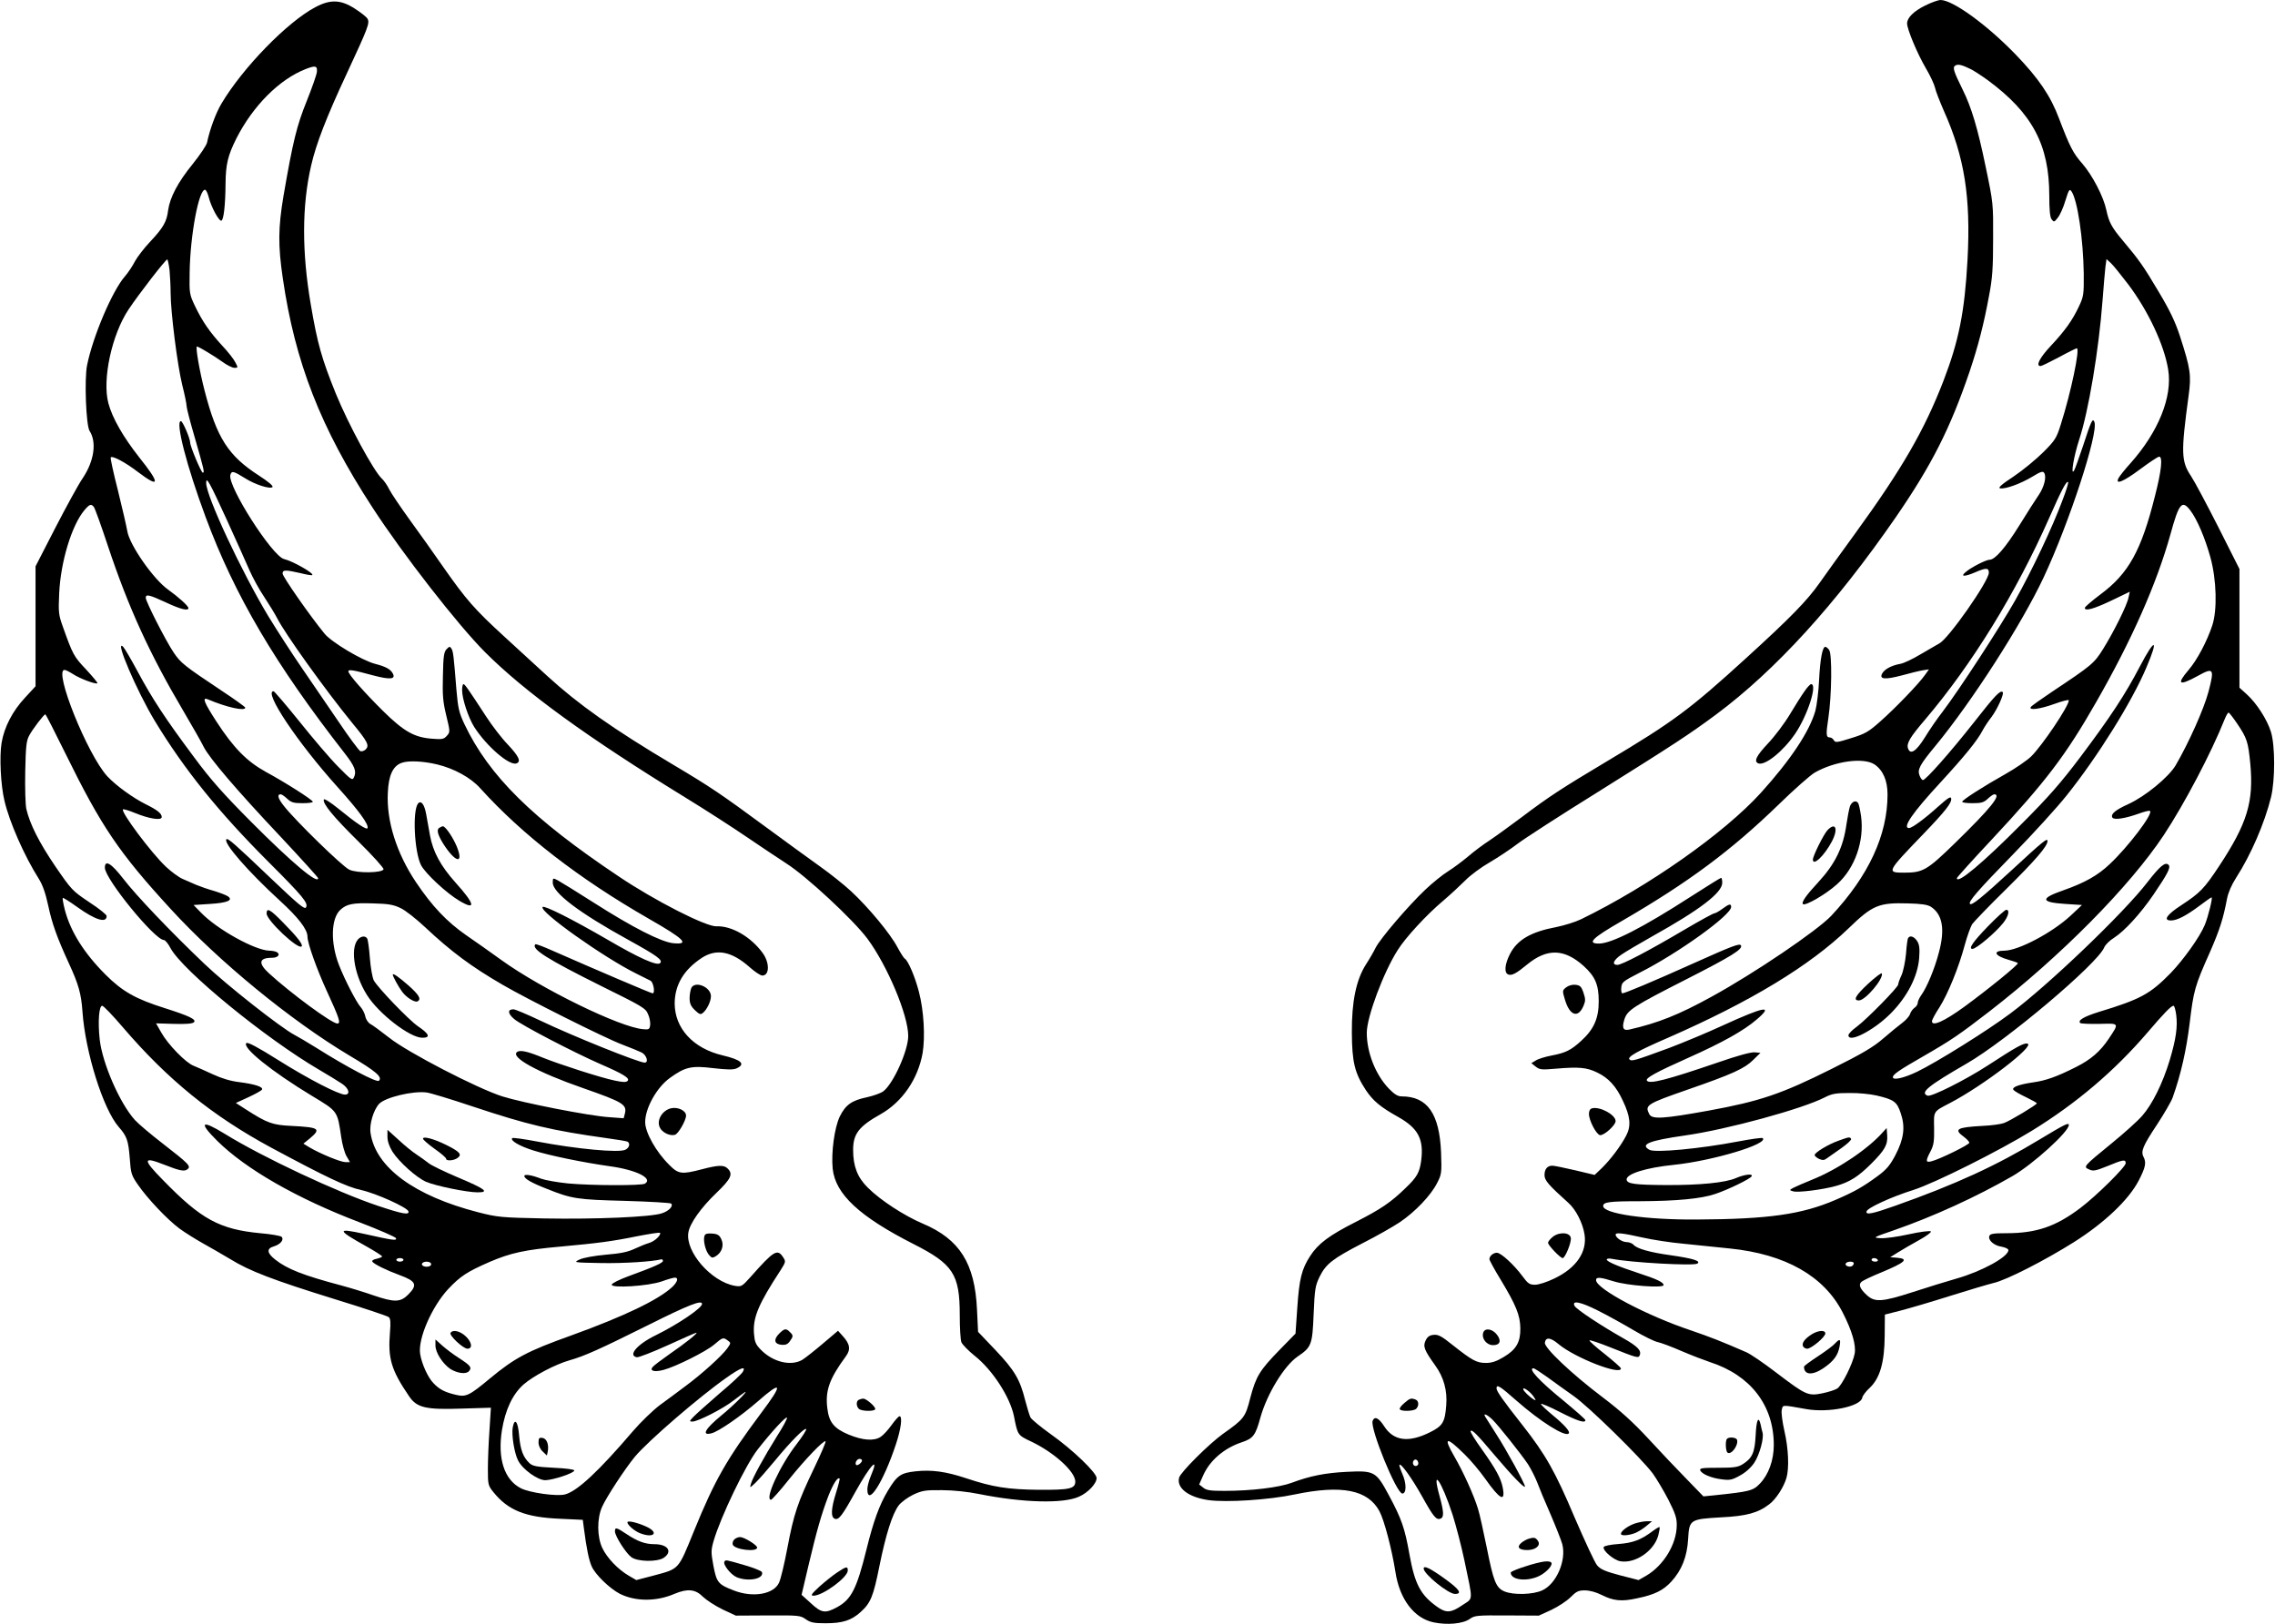 <?xml version="1.0" standalone="no"?>
<!DOCTYPE svg PUBLIC "-//W3C//DTD SVG 20010904//EN"
 "http://www.w3.org/TR/2001/REC-SVG-20010904/DTD/svg10.dtd">
<svg version="1.0" xmlns="http://www.w3.org/2000/svg"
 width="1280pt" height="914pt" viewBox="0 0 1280 914"
 preserveAspectRatio="xMidYMid meet">
<g transform="translate(0,914) scale(0.1,-0.1)"
fill="#000000" stroke="none">
<path d="M10832 9109 c-65 -32 -102 -69 -102 -101 0 -32 57 -169 105 -251 25
-42 48 -92 52 -110 3 -17 26 -76 50 -131 116 -259 152 -486 133 -838 -16 -293
-49 -457 -136 -683 -107 -276 -231 -492 -496 -857 -85 -117 -175 -242 -200
-278 -71 -101 -164 -196 -413 -423 -319 -291 -411 -359 -785 -582 -251 -150
-324 -197 -480 -315 -63 -47 -144 -106 -180 -130 -36 -23 -90 -64 -120 -90
-30 -25 -80 -63 -112 -83 -31 -19 -89 -66 -129 -104 -94 -89 -251 -272 -279
-326 -11 -23 -36 -66 -55 -95 -55 -87 -80 -209 -79 -382 1 -168 16 -229 79
-325 41 -61 82 -95 182 -151 112 -63 145 -125 129 -246 -9 -67 -24 -93 -88
-154 -83 -81 -140 -119 -279 -190 -152 -77 -213 -123 -258 -193 -47 -73 -61
-127 -72 -291 l-10 -145 -88 -90 c-114 -117 -134 -150 -166 -270 -28 -111 -35
-120 -154 -204 -78 -56 -240 -217 -247 -247 -15 -58 53 -110 165 -126 102 -14
340 1 486 32 264 55 411 26 476 -94 27 -50 70 -214 90 -341 23 -154 105 -262
215 -285 77 -16 165 -8 203 19 28 20 41 21 209 20 l180 -1 70 32 c38 18 87 50
108 71 33 33 44 39 81 39 27 0 63 -10 93 -25 67 -34 113 -39 199 -20 102 21
149 45 195 95 59 65 88 140 94 238 6 110 10 113 185 123 143 7 209 25 272 74
37 28 80 94 96 147 16 55 12 164 -11 264 -12 53 -19 106 -15 121 7 28 -2 28
139 3 126 -22 306 15 314 65 2 11 21 36 42 55 57 54 83 142 84 294 l1 118 90
23 c50 13 176 50 280 83 105 33 213 65 242 72 72 16 292 129 452 230 171 108
308 238 364 346 39 75 44 102 27 134 -16 31 -3 62 76 181 40 61 80 130 88 152
47 132 77 266 96 420 22 183 29 209 114 399 55 126 75 189 96 300 7 36 26 79
51 118 84 130 161 309 197 455 23 97 23 290 -1 367 -22 70 -81 161 -135 210
l-42 38 0 334 0 334 -118 234 c-65 128 -134 258 -154 288 -56 84 -58 130 -14
454 16 116 10 152 -48 332 -27 83 -57 146 -121 253 -86 145 -109 177 -202 288
-63 75 -77 102 -92 171 -16 76 -78 195 -135 261 -52 59 -70 94 -131 254 -48
128 -115 226 -243 359 -163 169 -354 307 -423 308 -14 0 -53 -14 -87 -31z
m258 -359 c19 -10 62 -38 95 -62 250 -185 345 -364 345 -649 0 -80 4 -121 13
-133 13 -17 15 -17 35 9 13 16 32 59 43 97 19 61 23 67 34 51 34 -50 66 -266
69 -463 1 -116 -1 -129 -26 -182 -37 -80 -81 -141 -160 -225 -62 -66 -86 -113
-57 -113 6 0 53 23 104 50 51 28 96 50 100 50 19 0 -33 -249 -90 -428 -24 -77
-32 -90 -98 -156 -40 -40 -115 -102 -167 -137 -67 -44 -90 -64 -77 -67 29 -6
116 26 181 65 47 29 60 33 67 22 15 -22 0 -80 -30 -124 -15 -22 -65 -99 -109
-171 -79 -127 -137 -194 -168 -194 -19 0 -103 -42 -134 -69 -33 -27 -8 -28 55
-1 60 26 75 25 75 -3 0 -47 -227 -372 -279 -398 -14 -8 -61 -35 -105 -61 -43
-26 -95 -51 -115 -54 -49 -9 -88 -30 -101 -54 -18 -33 15 -36 110 -11 47 13
100 26 119 29 l34 5 -22 -31 c-35 -50 -170 -190 -252 -262 -66 -59 -86 -70
-164 -94 -79 -25 -89 -26 -97 -12 -5 9 -15 16 -23 16 -21 0 -22 17 -8 109 19
125 22 363 4 384 -7 10 -17 17 -21 17 -16 0 -29 -67 -35 -185 -3 -66 -13 -145
-21 -175 -33 -116 -138 -275 -307 -462 -206 -227 -631 -526 -1011 -711 -33
-16 -95 -35 -139 -44 -144 -27 -221 -72 -262 -153 -29 -57 -33 -105 -9 -114
20 -8 47 7 106 56 112 92 209 90 318 -8 65 -59 85 -105 85 -199 0 -96 -27
-157 -98 -222 -58 -53 -88 -68 -167 -83 -36 -7 -76 -19 -89 -28 l-25 -15 25
-20 c22 -17 33 -18 114 -11 129 11 173 7 232 -22 63 -30 107 -78 144 -159 42
-88 47 -141 19 -195 -30 -58 -88 -135 -138 -184 l-40 -38 -109 26 c-60 14
-118 26 -129 26 -28 0 -44 -19 -44 -53 0 -30 23 -56 134 -156 42 -37 81 -113
91 -177 16 -99 -46 -190 -170 -249 -41 -20 -88 -35 -108 -35 -31 0 -40 6 -71
48 -47 64 -121 132 -144 132 -20 0 -42 -18 -42 -36 0 -6 28 -58 63 -115 87
-144 110 -201 111 -274 1 -78 -23 -120 -94 -162 -40 -24 -66 -33 -100 -33 -52
0 -77 14 -186 100 -62 50 -82 61 -108 58 -23 -2 -35 -11 -45 -32 -16 -33 -7
-55 54 -140 48 -66 69 -142 62 -225 -7 -94 -20 -116 -91 -151 -122 -61 -206
-49 -259 35 -30 46 -53 57 -64 29 -16 -41 134 -409 167 -409 24 0 24 58 0 111
-11 26 -19 49 -16 51 9 9 70 -76 126 -176 65 -117 81 -137 105 -127 20 7 19
37 -5 125 -48 172 11 87 73 -104 19 -60 49 -175 66 -255 50 -239 51 -211 -11
-253 -64 -44 -92 -46 -144 -8 -92 66 -124 127 -154 294 -26 148 -45 201 -116
333 -72 134 -81 139 -239 131 -119 -6 -205 -23 -306 -61 -72 -27 -228 -46
-380 -46 -79 0 -101 3 -119 18 l-23 18 22 50 c38 86 119 155 219 188 63 21 76
39 103 137 37 134 135 294 210 345 78 53 83 66 90 239 6 140 9 159 33 209 36
73 73 102 241 189 77 39 172 93 211 119 86 58 175 151 210 221 25 48 26 57 22
171 -9 219 -77 316 -222 316 -22 0 -41 12 -73 45 -74 78 -123 202 -123 313 0
89 95 343 175 467 44 70 162 198 255 276 41 35 97 87 125 115 27 28 89 74 138
102 48 28 118 75 156 104 38 29 242 161 453 292 434 272 509 321 662 434 336
250 674 621 1013 1112 202 294 305 497 415 820 47 140 80 266 109 425 19 98
23 157 23 320 1 198 1 202 -42 407 -45 218 -80 334 -129 433 -52 105 -58 126
-42 136 16 10 38 4 89 -21z m884 -1210 c113 -150 203 -342 225 -480 25 -153
-55 -351 -213 -528 -31 -34 -60 -71 -66 -82 -22 -41 27 -21 122 50 51 38 99
70 106 70 21 0 14 -76 -23 -220 -77 -308 -148 -437 -307 -555 -48 -36 -88 -70
-88 -76 0 -20 50 -6 149 41 l104 50 -7 -32 c-8 -43 -82 -192 -143 -290 -51
-82 -64 -92 -289 -242 -61 -41 -115 -79 -118 -85 -13 -20 51 -12 134 18 44 16
80 25 80 20 0 -33 -150 -255 -212 -316 -24 -23 -88 -67 -143 -98 -123 -69
-245 -147 -245 -157 0 -5 26 -8 59 -8 48 0 63 4 85 25 15 14 31 25 36 25 44 0
-19 -78 -221 -275 -157 -153 -180 -166 -286 -166 -100 0 -98 3 107 216 126
131 163 178 158 202 -2 13 -18 3 -73 -46 -74 -67 -147 -121 -164 -121 -40 0
19 86 177 257 139 151 208 237 236 291 10 19 32 53 51 77 33 44 72 131 63 140
-13 13 -42 -17 -161 -169 -134 -170 -272 -326 -288 -326 -5 0 -14 12 -19 26
-13 33 1 60 89 166 207 251 486 686 609 948 146 312 309 813 286 875 -10 25
-18 7 -64 -134 -23 -68 -45 -131 -51 -140 -20 -31 -1 82 29 174 53 160 111
507 132 788 6 78 13 162 16 186 l6 43 25 -23 c14 -13 57 -67 97 -119z m-370
-1216 c-55 -149 -174 -400 -266 -563 -86 -152 -316 -505 -408 -626 -30 -38
-75 -104 -100 -145 -49 -79 -82 -100 -95 -61 -9 28 12 63 96 161 265 312 513
715 698 1134 70 159 98 212 107 203 3 -3 -11 -49 -32 -103z m720 -57 c38 -50
83 -156 113 -265 34 -124 39 -295 10 -382 -30 -90 -85 -194 -133 -250 -70 -82
-55 -92 51 -34 90 50 95 42 61 -88 -26 -98 -111 -288 -185 -415 -39 -66 -171
-175 -266 -218 -75 -34 -101 -57 -90 -76 10 -15 72 -5 148 22 32 12 61 19 64
15 17 -17 -122 -200 -226 -298 -68 -65 -142 -106 -261 -148 -133 -46 -130 -68
11 -77 l93 -6 -65 -61 c-103 -95 -292 -195 -371 -196 -69 0 -56 -29 22 -51 25
-7 49 -15 53 -19 7 -6 -166 -147 -303 -247 -113 -82 -180 -111 -180 -80 0 8
19 43 42 78 47 74 109 225 143 353 13 48 32 100 41 115 10 14 95 103 190 196
167 165 234 243 234 272 0 19 -21 3 -207 -169 -161 -148 -219 -195 -229 -185
-12 11 42 74 244 281 112 115 247 263 300 330 173 216 368 528 449 721 70 164
48 167 -37 5 -83 -159 -166 -285 -335 -510 -110 -146 -180 -226 -330 -376
-217 -219 -365 -343 -365 -306 0 4 88 102 196 217 304 326 416 473 588 774
199 347 340 665 418 945 48 175 65 195 112 133z m263 -1199 c56 -83 62 -103
74 -226 20 -214 -17 -336 -176 -577 -84 -127 -107 -150 -212 -219 -83 -54
-104 -86 -58 -86 34 0 86 27 162 84 33 25 63 46 66 46 8 0 -19 -109 -38 -155
-28 -68 -120 -196 -192 -271 -116 -118 -168 -147 -405 -219 -83 -26 -119 -47
-104 -62 4 -4 52 -6 108 -5 114 3 112 6 53 -83 -48 -72 -101 -118 -185 -160
-107 -54 -169 -76 -240 -86 -83 -12 -124 -28 -111 -43 6 -7 37 -25 71 -41 33
-16 60 -31 60 -34 0 -8 -149 -98 -185 -111 -16 -6 -70 -14 -120 -16 -147 -8
-164 -19 -105 -62 17 -13 30 -27 30 -33 0 -11 -167 -93 -212 -104 -34 -9 -35
1 -6 56 18 35 21 57 20 129 -2 99 -6 93 88 142 190 99 484 325 437 335 -20 5
-62 -18 -223 -123 -128 -83 -318 -178 -339 -170 -44 17 3 55 219 180 223 128
737 562 775 654 6 15 31 40 56 55 59 38 147 134 221 242 80 118 99 154 85 168
-18 18 -47 -5 -119 -98 -132 -172 -559 -581 -772 -739 -125 -94 -415 -275
-523 -327 -75 -36 -137 -50 -137 -31 0 15 32 38 170 117 158 91 202 121 373
253 404 313 789 703 981 992 115 174 267 462 343 653 8 20 18 37 22 37 3 0 25
-28 48 -62z m-2040 -230 c48 -33 73 -91 73 -169 0 -228 -106 -457 -316 -682
-79 -84 -433 -324 -674 -456 -185 -102 -301 -148 -463 -185 -35 -8 -43 10 -27
59 17 51 51 73 350 225 251 128 318 169 305 190 -8 12 -46 -2 -271 -103 -218
-98 -382 -167 -396 -167 -5 0 -8 15 -6 33 3 30 10 35 103 83 216 109 515 324
515 370 0 20 -11 18 -50 -11 -19 -14 -39 -25 -45 -25 -6 0 -81 -41 -166 -91
-201 -119 -354 -199 -379 -199 -33 0 -23 27 23 58 23 16 101 62 172 102 269
150 395 246 395 302 0 15 -3 28 -6 28 -4 0 -79 -47 -168 -104 -276 -178 -449
-266 -520 -266 -69 0 -38 31 129 127 374 217 615 396 884 657 86 84 177 164
201 178 114 65 275 87 337 46z m317 -801 c66 -43 80 -127 45 -257 -24 -92 -67
-195 -99 -240 -11 -15 -20 -35 -20 -43 0 -9 -8 -22 -19 -29 -10 -7 -21 -23
-25 -36 -4 -12 -24 -34 -44 -49 -20 -15 -68 -54 -106 -87 -54 -47 -115 -84
-290 -171 -282 -141 -402 -182 -692 -235 -254 -46 -318 -50 -334 -21 -27 52
-17 58 218 140 248 86 318 118 365 165 l42 41 -32 3 c-21 2 -98 -19 -210 -58
-284 -97 -384 -123 -397 -101 -9 14 49 46 237 130 188 84 308 151 380 213 99
84 46 75 -188 -32 -93 -43 -231 -100 -305 -128 -193 -71 -210 -76 -222 -64
-14 14 46 48 217 122 466 204 797 405 1015 615 136 132 171 146 337 141 74 -2
108 -7 127 -19z m1380 -607 c9 -68 -1 -137 -36 -255 -40 -132 -98 -249 -155
-314 -25 -29 -103 -99 -173 -156 -159 -130 -160 -131 -126 -146 23 -11 37 -8
104 19 87 36 102 39 102 16 0 -21 -165 -184 -255 -252 -139 -105 -248 -142
-417 -142 -71 0 -90 -3 -95 -15 -9 -24 26 -55 69 -61 21 -4 38 -12 38 -19 0
-38 -150 -120 -291 -160 -52 -15 -164 -49 -249 -77 -171 -55 -212 -58 -257
-16 -38 35 -47 58 -31 73 7 8 58 32 112 54 137 57 158 77 89 83 l-38 3 45 28
c25 16 78 46 119 69 40 22 69 44 65 48 -5 5 -61 -2 -124 -16 -63 -14 -135 -24
-160 -22 -44 3 -42 4 77 45 221 77 462 187 667 305 115 67 316 249 316 287 0
15 -21 5 -162 -80 -244 -148 -472 -253 -816 -375 -127 -45 -166 -53 -160 -31
6 20 138 81 265 121 121 39 478 218 664 332 252 155 466 337 652 554 95 111
133 150 146 150 5 0 11 -22 15 -50z m-1686 -455 c98 -23 115 -35 136 -99 27
-78 18 -145 -30 -237 -30 -57 -50 -81 -99 -117 -83 -61 -132 -89 -239 -135
-189 -81 -375 -108 -781 -110 -284 -2 -525 33 -525 76 0 22 32 27 205 27 210
1 347 14 426 41 74 25 195 84 204 99 10 17 -39 11 -86 -9 -60 -27 -207 -41
-396 -40 -175 1 -216 7 -221 29 -6 33 108 69 268 85 218 23 531 117 498 150
-3 4 -66 -5 -140 -19 -215 -41 -464 -64 -497 -47 -56 31 -3 52 199 81 235 33
663 150 788 215 39 20 61 24 137 24 50 1 118 -6 153 -14z m-1318 -799 c58 -13
161 -29 230 -35 69 -7 187 -19 263 -27 313 -32 529 -155 634 -359 53 -103 77
-185 68 -233 -10 -55 -72 -180 -98 -196 -12 -8 -50 -20 -84 -27 -80 -16 -92
-11 -260 117 -69 53 -144 104 -167 114 -142 62 -204 86 -309 122 -250 83 -537
235 -537 284 0 19 23 17 100 -7 76 -24 280 -39 280 -21 0 16 -39 34 -140 67
-113 37 -180 65 -180 77 0 5 12 7 28 4 104 -21 461 -41 482 -27 22 15 -25 29
-150 47 -116 16 -192 37 -210 60 -7 7 -24 14 -38 14 -25 0 -62 25 -62 42 0 13
39 9 150 -16z m1325 -126 c3 -5 -3 -10 -14 -10 -12 0 -21 5 -21 10 0 6 6 10
14 10 8 0 18 -4 21 -10z m-135 -19 c0 -6 -5 -13 -10 -16 -15 -9 -43 3 -35 15
8 13 45 13 45 1z m-1440 -266 c50 -25 139 -74 198 -109 59 -35 122 -66 140
-69 19 -4 80 -27 135 -51 56 -24 127 -51 157 -61 229 -74 360 -243 360 -467 0
-85 -29 -166 -78 -217 -39 -41 -58 -45 -257 -66 l-61 -6 -95 98 c-53 54 -150
156 -215 227 -85 92 -158 158 -256 232 -175 132 -330 279 -326 308 5 33 32 30
78 -9 93 -77 350 -177 350 -136 0 5 -41 41 -91 81 -50 39 -89 74 -86 77 3 3
57 -15 119 -40 148 -59 157 -62 164 -43 10 26 -13 50 -93 95 -127 72 -263 162
-274 182 -17 33 34 23 131 -26z m-284 -375 c38 -28 105 -76 149 -107 85 -60
377 -346 444 -435 21 -29 61 -96 88 -148 39 -77 48 -104 47 -145 -1 -105 -74
-225 -171 -282 l-44 -25 -105 27 c-83 22 -110 34 -128 56 -13 15 -69 136 -126
268 -110 260 -163 354 -294 521 -112 142 -146 191 -146 207 0 25 19 13 112
-69 134 -118 274 -206 294 -185 10 10 -22 47 -90 103 -36 30 -66 58 -66 63 0
5 48 -15 106 -45 100 -51 144 -65 144 -46 0 5 -54 52 -120 107 -138 112 -206
185 -172 185 5 0 40 -23 78 -50z m-77 -110 c14 -21 14 -23 1 -16 -25 15 -60
49 -60 59 0 14 41 -16 59 -43z m-233 -128 c35 -34 159 -190 201 -252 16 -25
39 -70 51 -100 11 -30 45 -112 76 -182 30 -70 60 -146 66 -168 24 -91 -33
-224 -113 -260 -51 -24 -162 -27 -212 -6 -48 20 -62 56 -100 247 -19 92 -40
190 -49 217 -22 74 -82 207 -133 295 -65 112 -47 116 59 11 33 -32 84 -93 113
-134 85 -120 116 -136 100 -52 -10 52 -38 104 -117 215 -39 54 -68 101 -64
104 9 9 32 -14 136 -137 101 -119 170 -190 170 -175 0 15 -106 209 -162 295
-30 47 -57 91 -62 98 -13 22 11 12 40 -16z m-416 -248 c0 -8 -7 -14 -15 -14
-15 0 -21 21 -9 33 10 9 24 -2 24 -19z"/>
<path d="M10153 5250 c-16 -22 -53 -81 -83 -131 -30 -50 -85 -123 -122 -162
-66 -70 -82 -102 -55 -113 38 -14 140 68 208 168 69 102 126 278 89 278 -5 0
-22 -18 -37 -40z"/>
<path d="M8811 3583 c-21 -17 -21 -19 -6 -69 27 -91 75 -106 105 -33 11 26 11
38 -1 73 -12 35 -19 41 -45 44 -18 2 -39 -4 -53 -15z"/>
<path d="M8958 2903 c-12 -3 -18 -14 -18 -32 0 -36 41 -115 62 -119 21 -4 88
55 88 79 0 35 -87 83 -132 72z"/>
<path d="M8737 2180 c-15 -12 -27 -27 -27 -34 0 -14 69 -86 82 -86 14 0 50 88
46 113 -4 32 -64 36 -101 7z"/>
<path d="M8345 1640 c-10 -33 19 -70 56 -70 38 0 48 24 22 58 -26 35 -69 41
-78 12z"/>
<path d="M7901 1244 c-17 -14 -29 -30 -25 -35 8 -13 78 -11 92 3 17 17 15 45
-4 52 -25 9 -31 8 -63 -20z"/>
<path d="M8010 313 c1 -32 139 -143 176 -143 44 0 25 27 -62 89 -78 56 -114
73 -114 54z"/>
<path d="M11183 3925 c-82 -85 -110 -125 -85 -125 21 0 129 91 172 145 31 39
39 75 18 75 -7 0 -55 -43 -105 -95z"/>
<path d="M10409 4604 c-5 -15 -14 -61 -20 -102 -18 -131 -64 -224 -159 -327
-67 -72 -96 -113 -86 -123 13 -12 132 57 193 113 100 90 153 243 134 382 -5
34 -12 67 -16 73 -12 19 -35 10 -46 -16z"/>
<path d="M10282 4468 c-22 -24 -82 -145 -82 -165 0 -40 65 22 107 102 37 71
21 111 -25 63z"/>
<path d="M10736 3861 c-4 -5 -9 -45 -12 -88 -4 -43 -15 -97 -25 -120 -11 -23
-19 -47 -19 -53 0 -16 -176 -195 -232 -237 -27 -19 -48 -41 -48 -49 0 -46 142
27 236 121 95 95 154 210 162 314 4 55 1 76 -12 96 -17 25 -40 33 -50 16z"/>
<path d="M10512 3605 c-72 -67 -88 -95 -53 -95 36 0 139 121 129 152 -2 5 -36
-20 -76 -57z"/>
<path d="M10595 2770 c-84 -96 -257 -212 -400 -269 -44 -18 -91 -38 -104 -45
-24 -13 -24 -14 -3 -20 26 -9 167 9 242 30 77 22 125 52 198 125 77 77 94 107
90 161 l-3 40 -20 -22z"/>
<path d="M10345 2721 c-59 -21 -135 -67 -135 -81 0 -6 11 -15 25 -22 19 -8 29
-8 43 3 11 8 47 33 81 57 34 24 59 47 56 53 -8 12 -11 11 -70 -10z"/>
<path d="M10195 1632 c-40 -25 -58 -49 -51 -67 3 -8 14 -15 24 -15 23 0 102
66 102 86 0 20 -39 18 -75 -4z"/>
<path d="M10324 1579 c-10 -12 -54 -44 -96 -72 -43 -28 -78 -54 -78 -58 0 -47
47 -51 110 -8 57 39 81 72 90 121 8 43 2 47 -26 17z"/>
<path d="M9878 1063 c-5 -98 -19 -129 -73 -163 -27 -17 -50 -20 -138 -20 -88
0 -105 -2 -101 -14 8 -21 62 -44 121 -51 44 -6 58 -4 102 21 32 17 62 44 81
72 30 45 55 138 47 169 -3 10 -8 30 -11 46 -12 52 -24 27 -28 -60z"/>
<path d="M9717 1043 c-11 -10 -8 -71 3 -78 22 -14 63 44 53 73 -5 13 -45 17
-56 5z"/>
<path d="M9197 566 c-39 -14 -77 -42 -77 -58 0 -13 47 -9 83 6 18 8 46 26 62
40 l30 25 -30 0 c-16 0 -47 -6 -68 -13z"/>
<path d="M9299 524 c-66 -50 -112 -67 -193 -73 -45 -3 -81 -11 -83 -17 -7 -20
56 -73 93 -80 83 -15 190 57 214 145 6 24 10 45 7 47 -2 2 -19 -8 -38 -22z"/>
<path d="M8603 481 c-13 -3 -32 -14 -44 -24 -28 -24 -12 -41 37 -40 45 1 73
26 58 50 -13 20 -22 23 -51 14z"/>
<path d="M8665 348 c-65 -14 -165 -49 -165 -58 0 -41 87 -52 156 -21 37 17 74
53 74 72 0 13 -25 16 -65 7z"/>
<path d="M1775 9100 c-158 -83 -409 -341 -529 -543 -33 -56 -66 -147 -81 -219
-3 -15 -39 -69 -80 -120 -84 -103 -129 -189 -139 -261 -8 -65 -27 -98 -101
-177 -35 -37 -73 -87 -86 -111 -12 -24 -37 -62 -56 -84 -71 -81 -180 -337
-213 -500 -16 -77 -6 -339 14 -370 41 -63 26 -169 -38 -265 -25 -36 -94 -163
-155 -281 l-111 -216 0 -338 0 -337 -59 -64 c-70 -75 -117 -165 -132 -254 -13
-77 -5 -239 16 -326 28 -121 113 -313 193 -439 22 -35 38 -81 53 -150 22 -103
49 -179 116 -325 55 -119 70 -172 77 -273 16 -228 116 -548 204 -649 46 -52
54 -76 62 -175 6 -86 9 -97 46 -150 52 -76 165 -196 234 -247 30 -22 89 -59
130 -82 41 -23 111 -63 156 -90 108 -67 242 -118 587 -225 160 -49 297 -95
304 -101 10 -8 12 -30 7 -87 -12 -146 7 -211 108 -359 43 -64 94 -76 296 -69
l164 5 -8 -126 c-5 -70 -9 -168 -9 -219 0 -87 1 -93 31 -130 83 -103 181 -142
376 -150 l127 -6 6 -46 c15 -116 28 -179 44 -216 21 -47 101 -124 158 -154 88
-44 206 -45 309 0 72 30 117 26 159 -17 20 -19 69 -51 110 -71 l75 -35 181 1
c173 1 182 0 212 -21 27 -19 45 -23 112 -23 96 0 145 16 197 63 57 51 72 89
106 259 36 178 73 295 109 342 14 18 51 45 82 60 50 23 68 26 161 25 63 0 147
-9 210 -22 245 -49 471 -55 560 -15 51 22 100 74 100 105 0 30 -135 160 -258
247 -56 40 -108 83 -114 94 -6 12 -19 55 -30 97 -29 116 -59 168 -166 281
l-99 104 -6 125 c-12 260 -97 396 -305 484 -104 44 -239 132 -309 202 -59 58
-83 121 -83 213 0 90 32 132 155 201 122 69 210 198 236 344 15 91 7 239 -21
345 -21 82 -60 174 -79 186 -6 3 -24 32 -42 65 -40 76 -164 225 -260 314 -41
38 -119 100 -174 139 -55 39 -192 139 -305 222 -254 187 -313 227 -520 350
-343 204 -536 341 -711 501 -53 49 -162 149 -241 221 -169 155 -215 208 -344
392 -52 75 -137 195 -189 266 -52 72 -104 149 -115 171 -11 23 -30 50 -41 60
-46 42 -189 306 -260 480 -79 196 -103 280 -140 498 -51 295 -51 559 2 786 28
122 87 274 201 518 119 256 129 282 116 306 -5 10 -37 35 -71 57 -79 51 -137
54 -222 9z m8 -364 c-1 -15 -27 -89 -57 -164 -57 -141 -78 -228 -131 -535 -30
-179 -31 -278 -4 -462 69 -475 213 -843 504 -1290 171 -264 484 -665 634 -815
226 -226 580 -482 1122 -815 116 -71 274 -173 350 -225 76 -52 177 -119 223
-149 112 -71 376 -316 456 -423 112 -151 230 -430 230 -548 0 -83 -85 -271
-141 -312 -14 -10 -55 -25 -92 -33 -85 -18 -119 -42 -152 -108 -30 -63 -49
-202 -40 -294 15 -143 150 -269 455 -424 223 -113 260 -170 260 -400 0 -70 4
-139 9 -152 5 -13 39 -48 75 -77 100 -79 199 -232 221 -340 21 -107 20 -106
98 -143 128 -61 246 -168 247 -224 0 -41 -32 -48 -205 -47 -175 2 -259 15
-409 65 -114 38 -195 49 -285 39 -83 -9 -104 -23 -156 -110 -48 -80 -81 -172
-120 -330 -55 -222 -85 -280 -164 -324 -68 -37 -89 -34 -149 22 l-52 47 39
166 c46 194 72 286 112 391 27 68 52 108 63 97 2 -2 -7 -38 -20 -79 -28 -90
-31 -138 -7 -147 22 -8 41 16 115 150 86 155 138 209 88 92 -11 -26 -20 -60
-20 -75 0 -102 89 36 160 250 29 86 39 160 21 160 -5 0 -25 -22 -45 -50 -19
-27 -47 -57 -61 -66 -38 -25 -101 -20 -181 13 -81 34 -110 69 -119 147 -13
100 12 168 104 293 28 38 24 69 -17 114 l-27 30 -85 -72 c-47 -40 -98 -80
-115 -91 -64 -38 -166 -14 -235 57 -29 30 -34 43 -38 92 -6 89 25 164 150 355
29 46 30 49 14 73 -32 49 -52 37 -182 -110 -50 -56 -53 -57 -90 -51 -133 24
-279 192 -261 300 8 51 71 140 158 223 82 79 95 106 63 137 -20 21 -53 20
-144 -4 -115 -30 -133 -28 -185 25 -74 73 -135 182 -135 240 0 79 65 195 138
248 87 63 122 71 244 56 82 -9 113 -10 133 -1 52 24 26 48 -80 73 -165 39
-269 152 -269 293 1 105 52 190 155 257 82 52 167 35 268 -55 28 -25 60 -46
70 -46 41 0 42 72 2 127 -66 91 -175 154 -260 150 -60 -2 -348 145 -550 281
-486 325 -730 566 -868 857 -31 66 -36 90 -45 193 -15 189 -18 216 -28 232 -8
13 -12 13 -27 -3 -15 -15 -19 -39 -21 -149 -3 -111 0 -147 19 -225 22 -91 22
-93 3 -114 -17 -19 -26 -21 -86 -16 -98 8 -156 41 -272 155 -107 106 -196 207
-196 224 0 12 26 8 140 -23 95 -25 128 -22 110 11 -13 24 -38 38 -99 54 -74
19 -246 122 -285 170 -82 100 -236 321 -236 338 0 22 15 22 99 3 35 -9 66 -14
68 -11 10 10 -109 78 -159 90 -66 16 -318 410 -302 473 7 25 17 23 84 -19 55
-35 140 -62 153 -49 6 6 -24 31 -75 64 -174 112 -238 212 -307 479 -29 112
-52 248 -43 248 9 0 97 -53 143 -86 26 -19 56 -34 68 -34 21 0 21 1 5 31 -8
17 -41 59 -73 93 -71 77 -113 138 -154 224 -31 65 -32 71 -30 188 3 212 52
470 87 466 6 -1 15 -20 21 -44 13 -52 56 -132 70 -130 13 2 23 84 24 207 1
111 13 160 61 256 93 183 241 332 389 390 56 22 67 19 64 -15z m-829 -1117 c3
-34 6 -92 6 -128 0 -105 38 -406 65 -516 14 -55 25 -109 25 -121 0 -11 20 -88
44 -170 55 -191 58 -204 47 -204 -9 0 -71 148 -71 169 0 23 -42 121 -52 121
-33 0 32 -252 139 -540 164 -442 392 -829 783 -1330 56 -72 67 -101 52 -133
-9 -21 -14 -18 -89 58 -44 44 -141 158 -217 253 -76 94 -142 172 -147 172 -58
0 135 -289 361 -540 119 -132 175 -209 168 -230 -4 -13 -61 25 -164 109 -44
36 -80 58 -82 52 -8 -23 54 -98 196 -238 79 -78 142 -148 140 -155 -7 -21
-150 -23 -193 -2 -39 18 -299 272 -365 355 -37 46 -43 69 -20 69 5 0 21 -11
36 -25 22 -21 37 -25 85 -25 33 0 59 3 59 8 0 10 -155 109 -264 168 -107 59
-181 134 -278 283 -70 108 -82 139 -50 126 108 -46 213 -69 212 -47 -1 4 -60
47 -133 95 -213 142 -230 156 -270 215 -45 67 -157 287 -157 308 0 22 20 17
113 -26 81 -38 127 -50 127 -32 0 12 -57 63 -113 103 -83 58 -219 253 -231
331 -4 24 -27 125 -52 226 -26 101 -44 185 -41 188 10 11 84 -29 153 -82 125
-95 127 -67 6 84 -88 112 -150 219 -172 302 -36 133 19 387 113 528 60 90 209
282 218 282 3 0 9 -28 13 -61z m322 -1404 c53 -116 110 -244 128 -285 18 -41
55 -109 83 -150 27 -41 60 -95 73 -120 42 -84 271 -404 423 -590 86 -104 96
-125 75 -147 -9 -9 -23 -13 -31 -10 -7 3 -62 76 -121 164 -59 87 -152 223
-207 303 -55 80 -141 213 -191 295 -150 250 -348 673 -348 747 0 39 17 9 116
-207z m-748 72 c6 -7 42 -107 80 -222 115 -345 234 -605 423 -925 50 -85 102
-176 115 -203 34 -66 185 -243 433 -506 116 -124 211 -229 211 -233 0 -37
-147 86 -376 316 -157 158 -227 236 -323 366 -162 217 -235 329 -316 480 -37
69 -74 132 -82 140 -52 51 77 -250 178 -417 167 -275 358 -512 640 -794 195
-195 224 -231 211 -255 -8 -14 -40 13 -199 164 -201 192 -241 227 -249 219
-20 -19 123 -183 299 -344 106 -97 157 -163 157 -204 0 -37 54 -188 111 -311
68 -148 78 -178 57 -178 -31 0 -263 171 -385 283 -62 57 -56 87 17 87 33 0 49
18 29 31 -8 5 -27 9 -44 9 -80 2 -292 119 -383 213 l-43 44 91 6 c100 6 134
21 102 43 -10 7 -45 20 -77 30 -33 9 -78 25 -100 34 -22 10 -57 25 -78 34 -21
9 -63 40 -93 68 -83 78 -256 310 -242 323 3 3 33 -6 67 -20 80 -33 151 -44
151 -23 0 20 -25 40 -90 72 -74 37 -167 105 -216 157 -112 122 -304 599 -241
599 7 0 28 -11 47 -23 37 -25 130 -60 138 -52 3 2 -26 37 -64 78 -69 73 -74
82 -131 242 -23 64 -25 80 -20 185 8 178 70 383 142 469 29 34 38 37 53 18z
m-159 -1389 c201 -409 300 -556 591 -873 273 -298 675 -627 1004 -824 152 -90
189 -122 168 -143 -12 -12 -182 78 -350 184 -51 32 -108 65 -125 74 -75 39
-383 281 -507 400 -188 179 -384 384 -459 482 -66 85 -101 105 -101 59 0 -63
281 -407 332 -407 7 0 24 -20 37 -45 67 -126 535 -509 838 -686 48 -28 105
-63 126 -77 40 -26 50 -62 18 -62 -36 0 -208 89 -375 194 -116 73 -173 103
-180 96 -25 -25 141 -159 369 -297 146 -88 143 -83 165 -233 6 -41 19 -89 30
-107 l19 -33 -25 0 c-27 0 -139 46 -201 82 l-36 22 37 30 c64 54 53 62 -106
70 -105 5 -135 16 -252 91 l-59 38 70 32 c39 18 73 37 77 43 9 15 -40 31 -126
42 -51 6 -100 21 -150 44 -40 19 -89 40 -108 48 -44 16 -146 121 -183 188
l-29 51 101 -3 c66 -2 104 1 112 9 16 16 -27 36 -165 80 -162 51 -237 93 -332
188 -121 121 -197 242 -229 364 -9 35 -14 65 -12 68 3 2 39 -21 81 -51 103
-74 166 -93 166 -51 0 8 -44 43 -98 78 -95 64 -99 68 -191 202 -91 134 -143
237 -163 323 -5 23 -8 118 -6 210 3 140 6 173 22 202 18 35 83 120 91 120 3 0
54 -100 114 -222z m2091 -60 c95 -23 189 -74 243 -135 237 -262 555 -508 947
-733 201 -115 233 -147 138 -138 -68 7 -228 88 -450 230 -94 60 -185 116 -200
124 -27 14 -28 14 -28 -13 0 -57 147 -169 425 -322 163 -90 196 -114 179 -131
-17 -17 -118 28 -294 131 -200 116 -357 195 -367 185 -23 -24 343 -284 527
-375 36 -18 72 -36 80 -40 17 -9 27 -71 12 -71 -9 0 -320 133 -561 239 -51 23
-96 40 -99 37 -25 -26 66 -83 373 -236 229 -113 248 -124 261 -157 9 -19 14
-47 12 -62 -3 -23 -7 -26 -38 -23 -129 9 -576 228 -800 390 -58 42 -146 104
-197 139 -108 75 -191 162 -283 299 -109 163 -166 344 -158 502 4 99 29 152
78 169 37 14 121 10 200 -9z m-207 -808 c27 -12 90 -62 140 -109 145 -136 259
-221 435 -323 137 -80 578 -301 672 -336 47 -18 96 -38 110 -45 28 -14 41 -57
17 -57 -33 0 -404 149 -586 236 -74 35 -142 64 -152 64 -34 0 -33 -23 3 -54
39 -34 337 -189 488 -255 127 -55 166 -79 151 -94 -8 -8 -26 -8 -72 2 -75 15
-311 91 -405 129 -82 34 -125 44 -143 33 -45 -28 109 -114 371 -205 223 -78
246 -92 234 -142 l-7 -27 -82 6 c-111 7 -487 81 -601 117 -141 45 -533 248
-636 330 -47 37 -95 72 -107 78 -12 7 -25 26 -28 44 -4 17 -16 40 -26 51 -23
25 -89 152 -122 237 -48 123 -45 260 7 309 36 34 72 41 186 37 84 -2 114 -7
153 -26z m-1561 -672 c253 -295 502 -497 833 -676 311 -167 424 -221 507 -239
85 -19 260 -98 266 -120 6 -22 -34 -15 -174 32 -227 76 -647 273 -859 404
-133 82 -150 67 -42 -40 161 -159 449 -324 801 -458 109 -42 201 -82 204 -89
5 -15 -13 -13 -178 24 -158 35 -156 23 13 -71 48 -27 87 -52 87 -56 0 -3 -14
-9 -31 -13 -17 -3 -28 -10 -24 -16 9 -14 78 -48 154 -76 93 -34 102 -55 47
-110 -43 -43 -77 -44 -194 -4 -48 17 -130 42 -182 56 -214 57 -304 92 -372
146 -47 37 -49 62 -7 74 37 11 59 38 43 54 -5 5 -59 15 -120 20 -229 22 -332
78 -546 298 -117 119 -115 135 5 88 88 -35 115 -40 132 -26 21 17 8 30 -140
145 -66 51 -136 110 -156 132 -85 94 -183 319 -198 453 -11 100 -4 190 14 190
7 0 60 -55 117 -122z m1965 -444 c312 -104 448 -136 756 -179 60 -8 113 -17
118 -20 16 -10 10 -34 -12 -45 -34 -19 -277 4 -497 46 -74 14 -137 23 -140 19
-13 -13 41 -45 118 -69 91 -29 281 -68 430 -89 148 -20 246 -68 199 -98 -19
-12 -300 -11 -432 1 -60 6 -127 18 -150 26 -57 22 -97 28 -97 16 0 -15 41 -39
126 -72 142 -57 172 -61 441 -68 138 -4 255 -11 259 -15 14 -14 -12 -42 -52
-55 -61 -21 -373 -34 -659 -29 -246 5 -266 7 -375 35 -358 92 -576 252 -605
445 -8 49 16 130 48 165 34 36 188 74 267 64 19 -2 135 -37 257 -78z m1043
-739 c-12 -13 -34 -26 -48 -30 -15 -4 -50 -18 -80 -32 -40 -19 -80 -27 -164
-34 -65 -6 -126 -17 -147 -27 -36 -17 -35 -17 124 -20 128 -2 284 8 336 21 4
1 8 -2 9 -8 3 -11 -49 -34 -194 -87 -49 -18 -92 -39 -94 -47 -7 -22 206 -9
282 18 33 12 65 21 73 21 22 0 15 -24 -14 -52 -78 -73 -270 -165 -568 -273
-249 -89 -319 -127 -458 -242 -119 -99 -135 -106 -194 -92 -63 15 -92 31 -125
66 -31 32 -65 108 -74 163 -14 84 65 266 158 366 69 73 106 97 234 153 117 50
197 68 401 86 207 19 286 29 433 59 63 12 119 21 123 18 5 -2 -1 -15 -13 -27z
m-1430 -125 c0 -5 -9 -10 -20 -10 -11 0 -20 5 -20 10 0 6 9 10 20 10 11 0 20
-4 20 -10z m155 -20 c3 -6 -1 -13 -9 -16 -21 -8 -49 3 -41 16 8 13 42 13 50 0z
m1525 -228 c0 -23 -136 -115 -260 -176 -105 -51 -159 -114 -107 -124 9 -2 87
28 173 67 85 39 158 71 162 71 12 0 -62 -59 -149 -119 -47 -33 -91 -66 -97
-74 -19 -22 11 -30 62 -16 68 18 238 103 284 142 49 42 51 42 77 23 18 -13 18
-14 -3 -44 -31 -43 -143 -144 -232 -210 -41 -31 -107 -80 -147 -109 -40 -30
-108 -96 -151 -146 -194 -227 -314 -339 -383 -357 -45 -12 -199 9 -249 35 -93
48 -131 167 -106 326 19 116 60 203 122 258 55 48 178 113 259 136 84 24 163
59 448 201 224 112 297 140 297 116z m230 -381 c-5 -11 -65 -67 -133 -124 -67
-58 -133 -117 -146 -131 -23 -24 -23 -26 -5 -26 31 0 173 73 229 117 28 21 57
43 65 48 27 15 -64 -76 -133 -132 -90 -74 -112 -114 -54 -99 39 9 166 97 260
179 138 121 145 102 21 -63 -195 -261 -263 -380 -379 -665 -91 -223 -81 -212
-229 -252 l-96 -25 -43 25 c-61 36 -121 99 -148 155 -30 63 -31 167 -1 233 24
54 128 213 184 281 73 88 364 339 517 446 79 56 109 66 91 33z m190 -366 c-71
-114 -135 -230 -145 -265 -7 -25 -7 -25 25 5 18 17 67 73 110 125 88 107 167
187 176 178 3 -4 -21 -42 -54 -85 -94 -121 -182 -313 -144 -313 5 0 51 51 100
113 93 116 198 225 207 216 3 -3 -26 -71 -64 -150 -93 -194 -115 -259 -151
-451 -17 -90 -38 -177 -47 -195 -30 -65 -146 -85 -253 -44 -89 34 -98 45 -116
139 -14 76 -14 87 1 140 40 137 180 428 248 515 74 95 161 190 165 179 2 -6
-24 -54 -58 -107z m480 -134 c0 -12 -26 -32 -33 -25 -9 10 4 34 19 34 8 0 14
-4 14 -9z"/>
<path d="M2600 5256 c0 -49 35 -154 68 -207 69 -108 198 -220 238 -205 27 10
14 39 -48 105 -35 36 -89 107 -121 156 -103 158 -122 185 -129 185 -5 0 -8
-15 -8 -34z"/>
<path d="M3890 3581 c-5 -11 -10 -37 -10 -58 0 -30 7 -46 30 -68 25 -24 32
-26 45 -15 23 19 45 65 45 94 0 51 -88 88 -110 47z"/>
<path d="M3775 2903 c-49 -12 -82 -67 -63 -107 12 -29 58 -51 86 -42 19 6 62
81 62 108 0 28 -46 50 -85 41z"/>
<path d="M3964 2186 c-9 -24 4 -82 24 -107 16 -19 21 -20 40 -8 34 21 47 62
30 96 -10 22 -21 29 -51 31 -27 2 -39 -1 -43 -12z"/>
<path d="M4384 1635 c-33 -33 -28 -59 13 -63 23 -2 35 3 47 20 20 28 20 33 0
52 -21 22 -31 20 -60 -9z"/>
<path d="M4833 1263 c-16 -6 -17 -35 -1 -51 14 -14 84 -16 92 -3 7 11 -50 61
-67 60 -7 0 -18 -3 -24 -6z"/>
<path d="M4709 290 c-24 -16 -69 -52 -99 -79 -44 -41 -51 -50 -34 -51 52 -1
194 103 194 142 0 25 -9 23 -61 -12z"/>
<path d="M1500 3999 c0 -38 177 -205 197 -185 10 9 -25 54 -102 132 -75 77
-95 88 -95 53z"/>
<path d="M2352 4618 c-32 -40 -21 -272 17 -347 25 -47 140 -155 215 -200 96
-57 89 -20 -20 101 -85 95 -128 174 -145 268 -6 36 -16 88 -21 117 -10 57 -29
81 -46 61z"/>
<path d="M2471 4481 c-16 -10 -8 -40 24 -91 68 -106 116 -115 75 -14 -22 53
-64 114 -78 114 -4 0 -13 -4 -21 -9z"/>
<path d="M2024 3862 c-57 -38 -37 -199 41 -322 66 -105 241 -240 311 -240 48
0 40 21 -25 65 -51 35 -226 217 -248 258 -8 16 -18 73 -22 126 -4 54 -11 103
-15 109 -8 14 -26 15 -42 4z"/>
<path d="M2210 3655 c0 -10 32 -69 54 -98 24 -32 72 -61 86 -52 21 13 8 35
-47 85 -58 51 -93 76 -93 65z"/>
<path d="M2180 2743 c0 -26 10 -54 28 -84 38 -59 136 -147 190 -170 54 -23
229 -59 289 -59 69 0 44 19 -113 85 -75 32 -148 67 -162 79 -15 12 -45 33 -67
48 -22 14 -68 51 -102 83 l-63 57 0 -39z"/>
<path d="M2380 2732 c0 -6 29 -31 65 -57 36 -25 65 -50 65 -56 0 -14 44 -11
65 5 26 19 12 35 -67 74 -69 34 -128 49 -128 34z"/>
<path d="M2535 1639 c-9 -14 71 -89 95 -89 31 0 25 38 -11 71 -31 29 -72 38
-84 18z"/>
<path d="M2450 1568 c0 -40 41 -103 84 -132 40 -25 89 -31 105 -12 17 20 9 31
-56 73 -30 19 -73 51 -94 70 l-39 35 0 -34z"/>
<path d="M2885 1108 c-8 -42 9 -147 30 -187 25 -50 110 -111 153 -111 45 1
165 41 163 55 0 6 -50 12 -115 15 -95 5 -118 9 -136 25 -36 33 -52 75 -59 154
-6 80 -25 106 -36 49z"/>
<path d="M3030 1022 c0 -17 9 -37 24 -51 l23 -22 5 23 c7 39 -6 73 -30 76 -18
3 -22 -1 -22 -26z"/>
<path d="M3530 573 c0 -15 42 -51 73 -62 76 -29 106 4 35 37 -52 24 -108 37
-108 25z"/>
<path d="M3460 522 c0 -26 61 -122 92 -145 35 -26 144 -28 182 -4 52 35 24 77
-52 77 -52 0 -96 16 -157 57 -57 38 -65 40 -65 15z"/>
<path d="M4130 475 c-7 -8 -10 -21 -7 -28 11 -28 137 -43 137 -16 0 14 -73 59
-96 59 -12 0 -27 -7 -34 -15z"/>
<path d="M4076 352 c-10 -16 35 -73 69 -88 66 -27 155 -9 142 29 -2 6 -46 24
-98 39 -107 31 -106 31 -113 20z"/>
</g>
</svg>